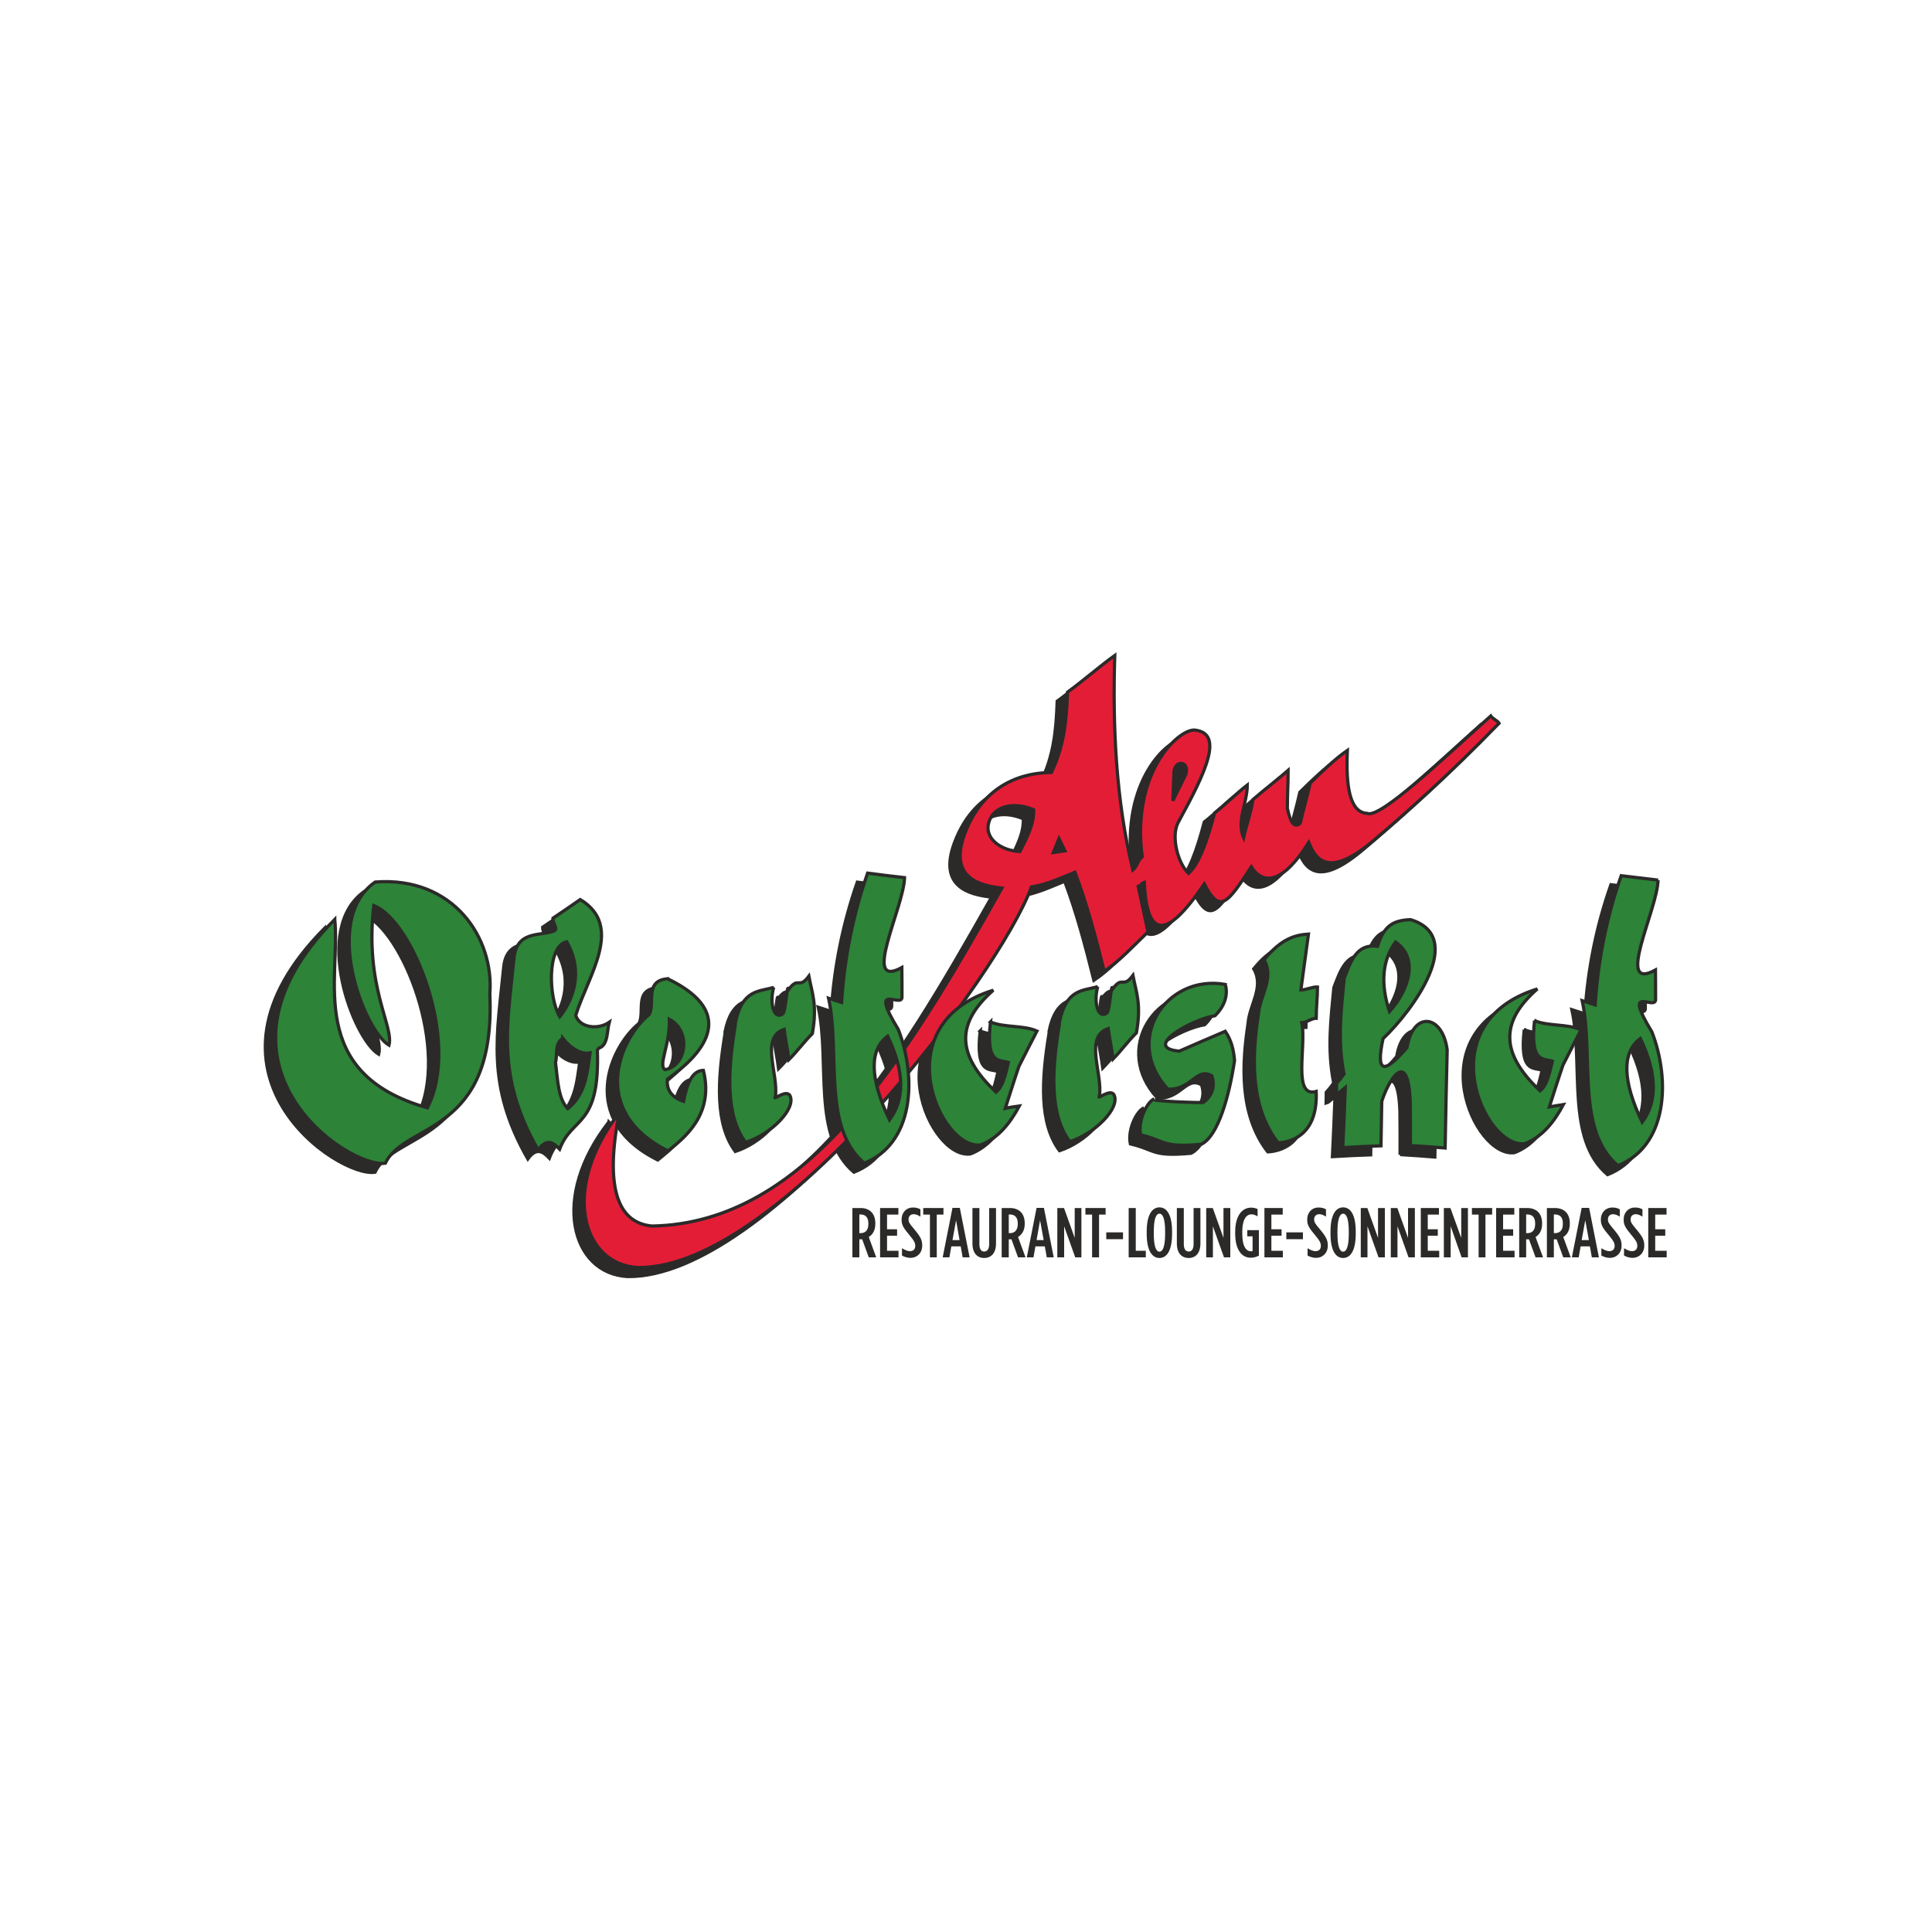 <?xml version="1.0" encoding="UTF-8"?> <svg xmlns="http://www.w3.org/2000/svg" xmlns:xlink="http://www.w3.org/1999/xlink" xml:space="preserve" width="150mm" height="150mm" version="1.1" style="shape-rendering:geometricPrecision; text-rendering:geometricPrecision; image-rendering:optimizeQuality; fill-rule:evenodd; clip-rule:evenodd" viewBox="0 0 15000 15000"> <defs> <style type="text/css"> .str1 {stroke:#2B2A29;stroke-width:25} .str0 {stroke:#2B2A29;stroke-width:25} .fil4 {fill:none} .fil0 {fill:#2B2A29} .fil1 {fill:#E41D37} .fil2 {fill:#2D8337} .fil3 {fill:#2B2A29;fill-rule:nonzero} </style> </defs> <g id="Ebene_x0020_1">  <g id="alm-logo-DU.cdr"> <path class="fil0 str0" d="M4727 8711c-108,559 -23,852 255,878 1202,-22 1964,-1287 2717,-2624 -177,-19 -415,-81 -289,-421 170,-456 558,-476 673,-476 97,-204 117,-391 125,-624 103,-74 263,-211 367,-285 -17,548 8,1118 140,1666 37,-30 36,-73 73,-103 -85,-654 278,-988 405,-984 235,22 88,328 -127,720 -56,110 1,319 82,393 80,-70 146,-254 202,-469 82,-63 172,-154 254,-217 0,137 -85,280 -29,409 23,-100 58,-196 73,-296 89,-78 184,-149 273,-227 0,108 -6,186 -6,294 20,99 50,160 100,117 26,-118 51,-192 77,-311 93,-92 197,-192 289,-255 -13,279 18,482 154,489 99,44 587,-423 959,-756 8,15 57,41 65,56 -394,407 -744,716 -967,904 -329,281 -445,188 -511,22 -197,315 -352,337 -446,189 -187,287 -243,368 -365,133 -308,456 -446,405 -466,-13 -15,4 -32,30 -47,33 26,123 50,229 76,352 -115,111 -226,231 -340,306 -67,-270 -136,-529 -227,-769 -115,47 -223,97 -338,114 -245,677 -1971,2972 -3057,2955 -434,-24 -599,-617 -144,-1200zm3218 -2354c4,111 -50,213 -106,324 -135,-4 -271,-91 -245,-214 30,-138 192,-178 351,-110zm197 224l46 95 -90 13 44 -108zm884 -294l9 -225c9,-99 124,-80 91,21l-100 204z"></path> <path class="fil0 str1" d="M4236 7291c-99,54 -295,-9 -324,206 -52,535 -143,924 186,1501 67,-93 118,-58 167,-6 96,-257 314,-166 293,-769 3,-6 7,-11 11,-15 74,-23 63,-135 81,-201 -90,62 -233,40 -260,-54 94,-305 379,-692 35,-899 -71,49 -141,98 -212,145 0,34 23,60 23,92zm8420 842c130,274 133,489 14,650 -156,-326 -157,-545 -14,-650zm-5713 -1249c-6,232 -340,873 -21,698 1,78 1,155 1,233 -9,82 -259,-130 -29,247 148,380 118,889 -264,1039 -328,-279 -184,-855 -277,-1281 34,11 68,22 101,33 22,-352 92,-687 202,-1004 96,13 192,24 287,35zm-131 1231c131,274 134,489 14,650 -155,-326 -157,-545 -14,-650zm-4293 -907c-1113,1125 112,1940 393,1893 151,-320 861,-212 811,-1316 35,-429 -281,-913 -890,-867 -419,291 -87,1152 107,1267 40,-147 -191,-453 -118,-1084 301,113 680,1061 416,1570 -947,-268 -672,-1014 -719,-1463zm2584 461c574,275 249,604 -1,779 -9,84 31,140 125,173 25,-125 60,-238 154,-241 88,351 -160,532 -274,626 -623,-310 -372,-877 -146,-1060 47,-92 -39,-262 142,-277zm824 67c-33,114 -3,255 70,206 25,-18 35,-257 45,-188 79,-109 78,2 158,-105 25,134 67,223 27,446 -67,67 -114,134 -182,202 -10,-79 -27,-157 -37,-235 -189,63 -42,348 -68,523 -27,36 87,-63 114,-7 47,100 -145,297 -345,362 -157,-212 -140,-549 -80,-913l0 -15c53,-262 185,-242 298,-276zm2516 -6c-33,114 -2,255 70,206 25,-18 35,-257 46,-188 78,-108 78,2 157,-105 26,134 67,223 27,446 -67,67 -114,134 -181,203 -11,-80 -27,-158 -38,-236 -189,63 -42,348 -68,523 -27,37 87,-63 114,-7 47,100 -145,297 -344,362 -158,-212 -141,-549 -81,-913 0,-5 0,-11 0,-14 53,-263 185,-243 298,-277zm-833 274c103,46 256,24 361,71 -42,82 -99,192 -140,274 -37,108 -71,217 -106,326 36,-8 73,-13 109,-18 -71,132 -162,249 -299,302 -314,46 -758,-936 97,-1201 -281,248 -298,492 21,791 54,-43 73,-133 96,-230 -72,-23 -176,17 -139,-315zm4224 -10c103,45 256,24 361,71 -42,82 -98,192 -140,274 -37,108 -71,217 -106,325 37,-7 73,-12 109,-18 -71,133 -162,250 -299,303 -314,46 -758,-936 97,-1201 -281,247 -297,492 21,791 54,-43 73,-134 96,-230 -72,-23 -175,16 -139,-315zm-2401 -281c-465,-82 -796,436 -446,813 183,9 223,-174 342,-103 22,67 14,147 -67,207 -4,3 -444,-10 -381,-28 -58,25 -128,172 -105,279 199,47 165,101 471,73 130,-63 216,-371 258,-650 -7,-78 -22,-154 -72,-227 -118,51 -238,101 -357,154 -297,-26 100,-248 277,-275 75,-73 104,-163 80,-243zm646 -391c-19,144 -39,289 -59,434 40,0 89,-25 129,-23 0,83 -10,157 -10,243 -38,0 -74,34 -112,34 38,177 -75,587 112,534 15,354 -215,395 -296,399 -226,-291 -199,-694 -153,-997 9,-141 127,-282 44,-424 133,-164 241,-193 345,-200zm791 1642c89,6 180,11 270,19 4,-254 10,-508 16,-761 -36,-279 -266,-305 -312,-19 -183,215 -243,194 -186,-69 233,-221 651,-793 213,-924 -134,6 -205,45 -256,207 -165,-22 -208,119 -259,251 -22,239 -54,476 -1,741 -18,25 -38,49 -58,72 0,28 0,55 -1,82 6,-2 11,-4 15,-5 18,-15 36,-29 54,-44 -5,156 -13,312 -20,466 100,-6 199,-11 297,-14 2,-115 4,-229 6,-345 51,-164 207,-425 221,10 2,112 1,223 1,333zm1923 -2061c-5,232 -339,873 -20,698 1,78 1,156 1,233 -9,82 -259,-130 -29,247 148,380 118,889 -264,1039 -328,-279 -184,-855 -277,-1281 34,11 68,22 101,33 22,-352 91,-687 202,-1003 96,12 192,23 286,34zm-8504 1228c-67,49 -38,118 -56,188 18,145 21,281 95,359 136,-108 151,-273 173,-433 -69,13 -148,-33 -212,-114zm-23 -167c93,-116 193,-337 54,-582 -155,32 -142,437 -54,582zm851 20c167,85 139,359 -33,391 -58,-31 40,-197 33,-391zm5638 -600c185,127 101,376 -47,540 -73,-221 -54,-402 47,-540z"></path> <path class="fil1 str0" d="M4807 8641c-108,559 -23,852 255,878 1202,-22 1964,-1287 2717,-2624 -177,-19 -415,-81 -289,-421 170,-456 558,-476 673,-476 97,-204 117,-391 125,-624 103,-74 263,-211 367,-285 -17,548 8,1118 140,1666 37,-30 36,-73 73,-103 -85,-654 278,-988 405,-984 235,22 88,328 -127,720 -56,110 1,319 82,393 80,-70 146,-254 202,-469 82,-63 172,-154 254,-217 0,137 -85,280 -29,409 23,-100 58,-196 73,-296 89,-78 184,-149 273,-227 0,108 -6,186 -6,294 20,99 50,160 100,117 26,-118 51,-192 77,-311 93,-92 197,-192 289,-255 -13,279 18,482 154,489 99,44 587,-423 959,-756 8,15 57,41 65,56 -394,407 -744,716 -967,904 -329,281 -445,188 -511,22 -197,315 -352,337 -446,189 -187,287 -243,368 -365,133 -308,456 -446,405 -466,-13 -15,4 -32,30 -47,33 26,123 50,229 76,352 -115,111 -226,231 -340,306 -67,-270 -136,-529 -227,-769 -115,47 -223,97 -338,114 -245,677 -1971,2972 -3057,2955 -434,-24 -599,-617 -144,-1200zm3218 -2354c4,111 -50,213 -106,324 -135,-4 -271,-91 -245,-214 30,-138 192,-178 351,-110zm197 224l46 95 -90 13 44 -108zm884 -294l9 -225c9,-99 124,-80 91,21l-100 204z"></path> <path class="fil2 str1" d="M4316 7221c-99,54 -295,-9 -324,206 -52,535 -143,924 186,1501 67,-93 118,-58 167,-6 96,-257 314,-166 293,-769 3,-6 7,-11 11,-15 74,-23 63,-135 81,-201 -90,62 -233,40 -260,-54 94,-305 379,-692 35,-899 -71,49 -141,98 -212,145 0,34 23,60 23,92zm8420 842c130,274 133,489 14,650 -156,-326 -157,-545 -14,-650zm-5713 -1249c-6,232 -340,873 -21,698 1,78 1,155 1,233 -9,82 -259,-130 -29,247 148,380 118,889 -264,1039 -328,-279 -184,-855 -277,-1281 34,11 68,22 101,33 22,-352 92,-687 202,-1004 96,13 192,24 287,35zm-131 1231c131,274 134,489 14,650 -155,-326 -157,-545 -14,-650zm-4293 -907c-1113,1125 112,1940 393,1893 151,-320 861,-212 811,-1316 35,-429 -281,-913 -890,-867 -419,291 -87,1152 107,1267 40,-147 -191,-453 -118,-1084 301,113 680,1061 416,1570 -947,-268 -672,-1014 -719,-1463zm2584 461c574,275 249,604 -1,779 -9,84 31,140 125,173 25,-125 60,-238 154,-241 88,351 -160,532 -274,626 -623,-310 -372,-877 -146,-1060 47,-92 -39,-262 142,-277zm824 67c-33,114 -3,255 70,206 25,-18 35,-257 45,-188 79,-109 78,2 158,-105 25,134 67,223 27,446 -67,67 -114,134 -182,202 -10,-79 -27,-157 -37,-235 -189,63 -42,348 -68,523 -27,36 87,-63 114,-7 47,100 -145,297 -345,362 -157,-212 -140,-549 -80,-913l0 -15c53,-262 185,-242 298,-276zm2516 -6c-33,114 -2,255 70,206 25,-18 35,-257 46,-188 78,-108 78,2 157,-105 26,134 67,223 27,446 -67,67 -114,134 -181,203 -11,-80 -27,-158 -38,-236 -189,63 -42,348 -68,523 -27,37 87,-63 114,-7 47,100 -145,297 -344,362 -158,-212 -141,-549 -81,-913 0,-5 0,-11 0,-14 53,-263 185,-243 298,-277zm-833 274c103,46 256,24 361,71 -42,82 -99,192 -140,274 -37,108 -71,217 -106,326 36,-8 73,-13 109,-18 -71,132 -162,249 -299,302 -314,46 -758,-936 97,-1201 -281,248 -298,492 21,791 54,-43 73,-133 96,-230 -72,-23 -176,17 -139,-315zm4224 -10c103,45 256,24 361,71 -42,82 -98,192 -140,274 -37,108 -71,217 -106,325 37,-7 73,-12 109,-18 -71,133 -162,250 -299,303 -314,46 -758,-936 97,-1201 -281,247 -297,492 21,791 54,-43 73,-134 96,-230 -72,-23 -175,16 -139,-315zm-2401 -281c-465,-82 -796,436 -446,813 183,9 223,-174 342,-103 22,67 14,147 -67,207 -4,3 -444,-10 -381,-28 -58,25 -128,172 -105,279 199,47 165,101 471,73 130,-63 216,-371 258,-650 -7,-78 -22,-154 -72,-227 -118,51 -238,101 -357,154 -297,-26 100,-248 277,-275 75,-73 104,-163 80,-243zm646 -391c-19,144 -39,289 -59,434 40,0 89,-25 129,-23 0,83 -10,157 -10,243 -38,0 -74,34 -112,34 38,177 -75,587 112,534 15,354 -215,395 -296,399 -226,-291 -199,-694 -153,-997 9,-141 127,-282 44,-424 133,-164 241,-193 345,-200zm791 1642c89,6 180,11 270,19 4,-254 10,-508 16,-761 -36,-279 -266,-305 -312,-19 -183,215 -243,194 -186,-69 233,-221 651,-793 213,-924 -134,6 -205,45 -256,207 -165,-22 -208,119 -259,251 -22,239 -54,476 -1,741 -18,25 -38,49 -58,72 0,28 0,55 -1,82 6,-2 11,-4 15,-5 18,-15 36,-29 54,-44 -5,156 -13,312 -20,466 100,-6 199,-11 297,-14 2,-115 4,-229 6,-345 51,-164 207,-425 221,10 2,112 1,223 1,333zm1923 -2061c-5,232 -339,873 -20,698 1,78 1,156 1,233 -9,82 -259,-130 -29,247 148,380 118,889 -264,1039 -328,-279 -184,-855 -277,-1281 34,11 68,22 101,33 22,-352 91,-687 202,-1003 96,12 192,23 286,34zm-8504 1228c-67,49 -38,118 -56,188 18,145 21,281 95,359 136,-108 151,-273 173,-433 -69,13 -148,-33 -212,-114zm-23 -167c93,-116 193,-337 54,-582 -155,32 -142,437 -54,582zm851 20c167,85 139,359 -33,391 -58,-31 40,-197 33,-391zm5638 -600c185,127 101,376 -47,540 -73,-221 -54,-402 47,-540z"></path> <path class="fil3" d="M6618 9762l54 0 0 -140 14 0c3,0 5,0 8,0l51 140 58 0 -58 -158c30,-18 51,-51 51,-102l0 -4c0,-81 -48,-119 -116,-119l-62 0 0 383zm54 -188l0 -145 8 0c36,0 62,18 62,70l0 4c0,49 -24,71 -60,71l-10 0z"></path> <polygon id="1" class="fil3" points="6833,9762 6976,9762 6976,9711 6887,9711 6887,9594 6965,9594 6965,9544 6887,9544 6887,9430 6975,9430 6975,9379 6833,9379 "></polygon> <path id="2" class="fil3" d="M7070 9766c50,0 90,-38 90,-94l0 -2c0,-43 -13,-68 -64,-129 -35,-41 -42,-53 -42,-74l0 -1c0,-24 17,-39 39,-39 18,0 33,6 53,19l0 -57c-17,-9 -33,-14 -59,-14 -49,0 -87,37 -87,94l0 1c0,43 17,67 64,123 35,42 42,58 42,80l0 1c0,27 -18,40 -41,40 -18,0 -38,-8 -62,-23l0 57c20,11 42,18 67,18z"></path> <polygon id="3" class="fil3" points="7220,9762 7273,9762 7273,9430 7325,9430 7325,9379 7168,9379 7168,9430 7220,9430 "></polygon> <path id="4" class="fil3" d="M7319 9762l52 0 15 -85 73 0 15 85 54 0 -76 -384 -57 0 -76 384zm76 -134l28 -154 27 154 -55 0z"></path> <path id="5" class="fil3" d="M7641 9767c54,0 92,-37 92,-113l0 -275 -53 0 0 280c0,40 -16,58 -39,58 -22,0 -37,-18 -37,-58l0 -280 -54 0 0 275c0,76 38,113 91,113z"></path> <path id="6" class="fil3" d="M7777 9762l55 0 0 -140 14 0c2,0 5,0 7,0l51 140 58 0 -58 -158c30,-18 52,-51 52,-102l0 -4c0,-81 -48,-119 -116,-119l-63 0 0 383zm55 -188l0 -145 7 0c36,0 63,18 63,70l0 4c0,49 -25,71 -61,71l-9 0z"></path> <path id="7" class="fil3" d="M7972 9762l52 0 15 -85 73 0 15 85 54 0 -76 -384 -57 0 -76 384zm76 -134l27 -154 28 154 -55 0z"></path> <polygon id="8" class="fil3" points="8209,9762 8262,9762 8262,9521 8348,9762 8396,9762 8396,9379 8344,9379 8344,9611 8261,9379 8209,9379 "></polygon> <polygon id="9" class="fil3" points="8479,9762 8533,9762 8533,9430 8584,9430 8584,9379 8427,9379 8427,9430 8479,9430 "></polygon> <polygon id="10" class="fil3" points="8589,9621 8719,9621 8719,9568 8589,9568 "></polygon> <polygon id="11" class="fil3" points="8763,9762 8896,9762 8896,9711 8818,9711 8818,9379 8763,9379 "></polygon> <path id="12" class="fil3" d="M9002 9767c58,0 98,-59 98,-188l0 -17c0,-129 -40,-188 -98,-188 -58,0 -99,59 -99,188l0 17c0,129 41,188 99,188zm0 -49c-26,0 -44,-40 -44,-139l0 -17c0,-99 18,-139 44,-139 26,0 44,40 44,139l0 17c0,99 -18,139 -44,139z"></path> <path id="13" class="fil3" d="M9229 9767c53,0 91,-37 91,-113l0 -275 -53 0 0 280c0,40 -15,58 -38,58 -23,0 -38,-18 -38,-58l0 -280 -54 0 0 275c0,76 38,113 92,113z"></path> <polygon id="14" class="fil3" points="9365,9762 9417,9762 9417,9521 9503,9762 9552,9762 9552,9379 9499,9379 9499,9611 9416,9379 9365,9379 "></polygon> <path id="15" class="fil3" d="M9710 9765c24,0 41,-5 64,-16l0 -198 -90 0 0 48 41 0 0 114c-6,2 -8,2 -13,2 -34,0 -67,-33 -67,-136l0 -17c0,-91 30,-134 71,-134 17,0 32,6 48,16l0 -57c-14,-6 -29,-11 -50,-11 -71,0 -124,64 -124,188l0 12c0,132 54,189 120,189z"></path> <polygon id="16" class="fil3" points="9817,9762 9960,9762 9960,9711 9871,9711 9871,9594 9950,9594 9950,9544 9871,9544 9871,9430 9959,9430 9959,9379 9817,9379 "></polygon> <polygon id="17" class="fil3" points="9987,9621 10116,9621 10116,9568 9987,9568 "></polygon> <path id="18" class="fil3" d="M10219 9766c50,0 90,-38 90,-94l0 -2c0,-43 -13,-68 -64,-129 -35,-41 -42,-53 -42,-74l0 -1c0,-24 17,-39 39,-39 18,0 32,6 53,19l0 -57c-17,-9 -33,-14 -59,-14 -49,0 -87,37 -87,94l0 1c0,43 17,67 64,123 35,42 42,58 42,80l0 1c0,27 -18,40 -41,40 -18,0 -38,-8 -62,-23l0 57c20,11 42,18 67,18z"></path> <path id="19" class="fil3" d="M10428 9767c58,0 98,-59 98,-188l0 -17c0,-129 -40,-188 -98,-188 -58,0 -98,59 -98,188l0 17c0,129 40,188 98,188zm0 -49c-26,0 -44,-40 -44,-139l0 -17c0,-99 18,-139 44,-139 26,0 44,40 44,139l0 17c0,99 -18,139 -44,139z"></path> <polygon id="20" class="fil3" points="10565,9762 10617,9762 10617,9521 10703,9762 10752,9762 10752,9379 10699,9379 10699,9611 10616,9379 10565,9379 "></polygon> <polygon id="21" class="fil3" points="10798,9762 10850,9762 10850,9521 10936,9762 10985,9762 10985,9379 10932,9379 10932,9611 10849,9379 10798,9379 "></polygon> <polygon id="22" class="fil3" points="11031,9762 11174,9762 11174,9711 11085,9711 11085,9594 11163,9594 11163,9544 11085,9544 11085,9430 11172,9430 11172,9379 11031,9379 "></polygon> <polygon id="23" class="fil3" points="11210,9762 11263,9762 11263,9521 11348,9762 11397,9762 11397,9379 11345,9379 11345,9611 11261,9379 11210,9379 "></polygon> <polygon id="24" class="fil3" points="11480,9762 11533,9762 11533,9430 11585,9430 11585,9379 11428,9379 11428,9430 11480,9430 "></polygon> <polygon id="25" class="fil3" points="11616,9762 11759,9762 11759,9711 11670,9711 11670,9594 11748,9594 11748,9544 11670,9544 11670,9430 11757,9430 11757,9379 11616,9379 "></polygon> <path id="26" class="fil3" d="M11795 9762l54 0 0 -140 14 0c3,0 5,0 8,0l51 140 58 0 -58 -158c30,-18 51,-51 51,-102l0 -4c0,-81 -48,-119 -116,-119l-62 0 0 383zm54 -188l0 -145 8 0c36,0 62,18 62,70l0 4c0,49 -24,71 -60,71l-10 0z"></path> <path id="27" class="fil3" d="M12010 9762l54 0 0 -140 14 0c3,0 5,0 8,0l51 140 58 0 -58 -158c30,-18 51,-51 51,-102l0 -4c0,-81 -48,-119 -116,-119l-62 0 0 383zm54 -188l0 -145 8 0c36,0 62,18 62,70l0 4c0,49 -24,71 -61,71l-9 0z"></path> <path id="28" class="fil3" d="M12204 9762l53 0 15 -85 72 0 15 85 55 0 -76 -384 -58 0 -76 384zm76 -134l28 -154 28 154 -56 0z"></path> <path id="29" class="fil3" d="M12500 9766c50,0 90,-38 90,-94l0 -2c0,-43 -13,-68 -64,-129 -35,-41 -42,-53 -42,-74l0 -1c0,-24 17,-39 39,-39 17,0 32,6 53,19l0 -57c-17,-9 -33,-14 -59,-14 -49,0 -88,37 -88,94l0 1c0,43 17,67 64,123 35,42 43,58 43,80l0 1c0,27 -18,40 -41,40 -18,0 -38,-8 -62,-23l0 57c20,11 42,18 67,18z"></path> <path id="30" class="fil3" d="M12676 9766c50,0 90,-38 90,-94l0 -2c0,-43 -13,-68 -64,-129 -35,-41 -42,-53 -42,-74l0 -1c0,-24 17,-39 39,-39 18,0 32,6 53,19l0 -57c-17,-9 -33,-14 -59,-14 -49,0 -87,37 -87,94l0 1c0,43 17,67 64,123 35,42 42,58 42,80l0 1c0,27 -18,40 -41,40 -18,0 -38,-8 -62,-23l0 57c20,11 42,18 67,18z"></path> <polygon id="31" class="fil3" points="12797,9762 12940,9762 12940,9711 12851,9711 12851,9594 12929,9594 12929,9544 12851,9544 12851,9430 12939,9430 12939,9379 12797,9379 "></polygon> </g> <rect class="fil4" width="15000" height="15000"></rect> </g> </svg> 